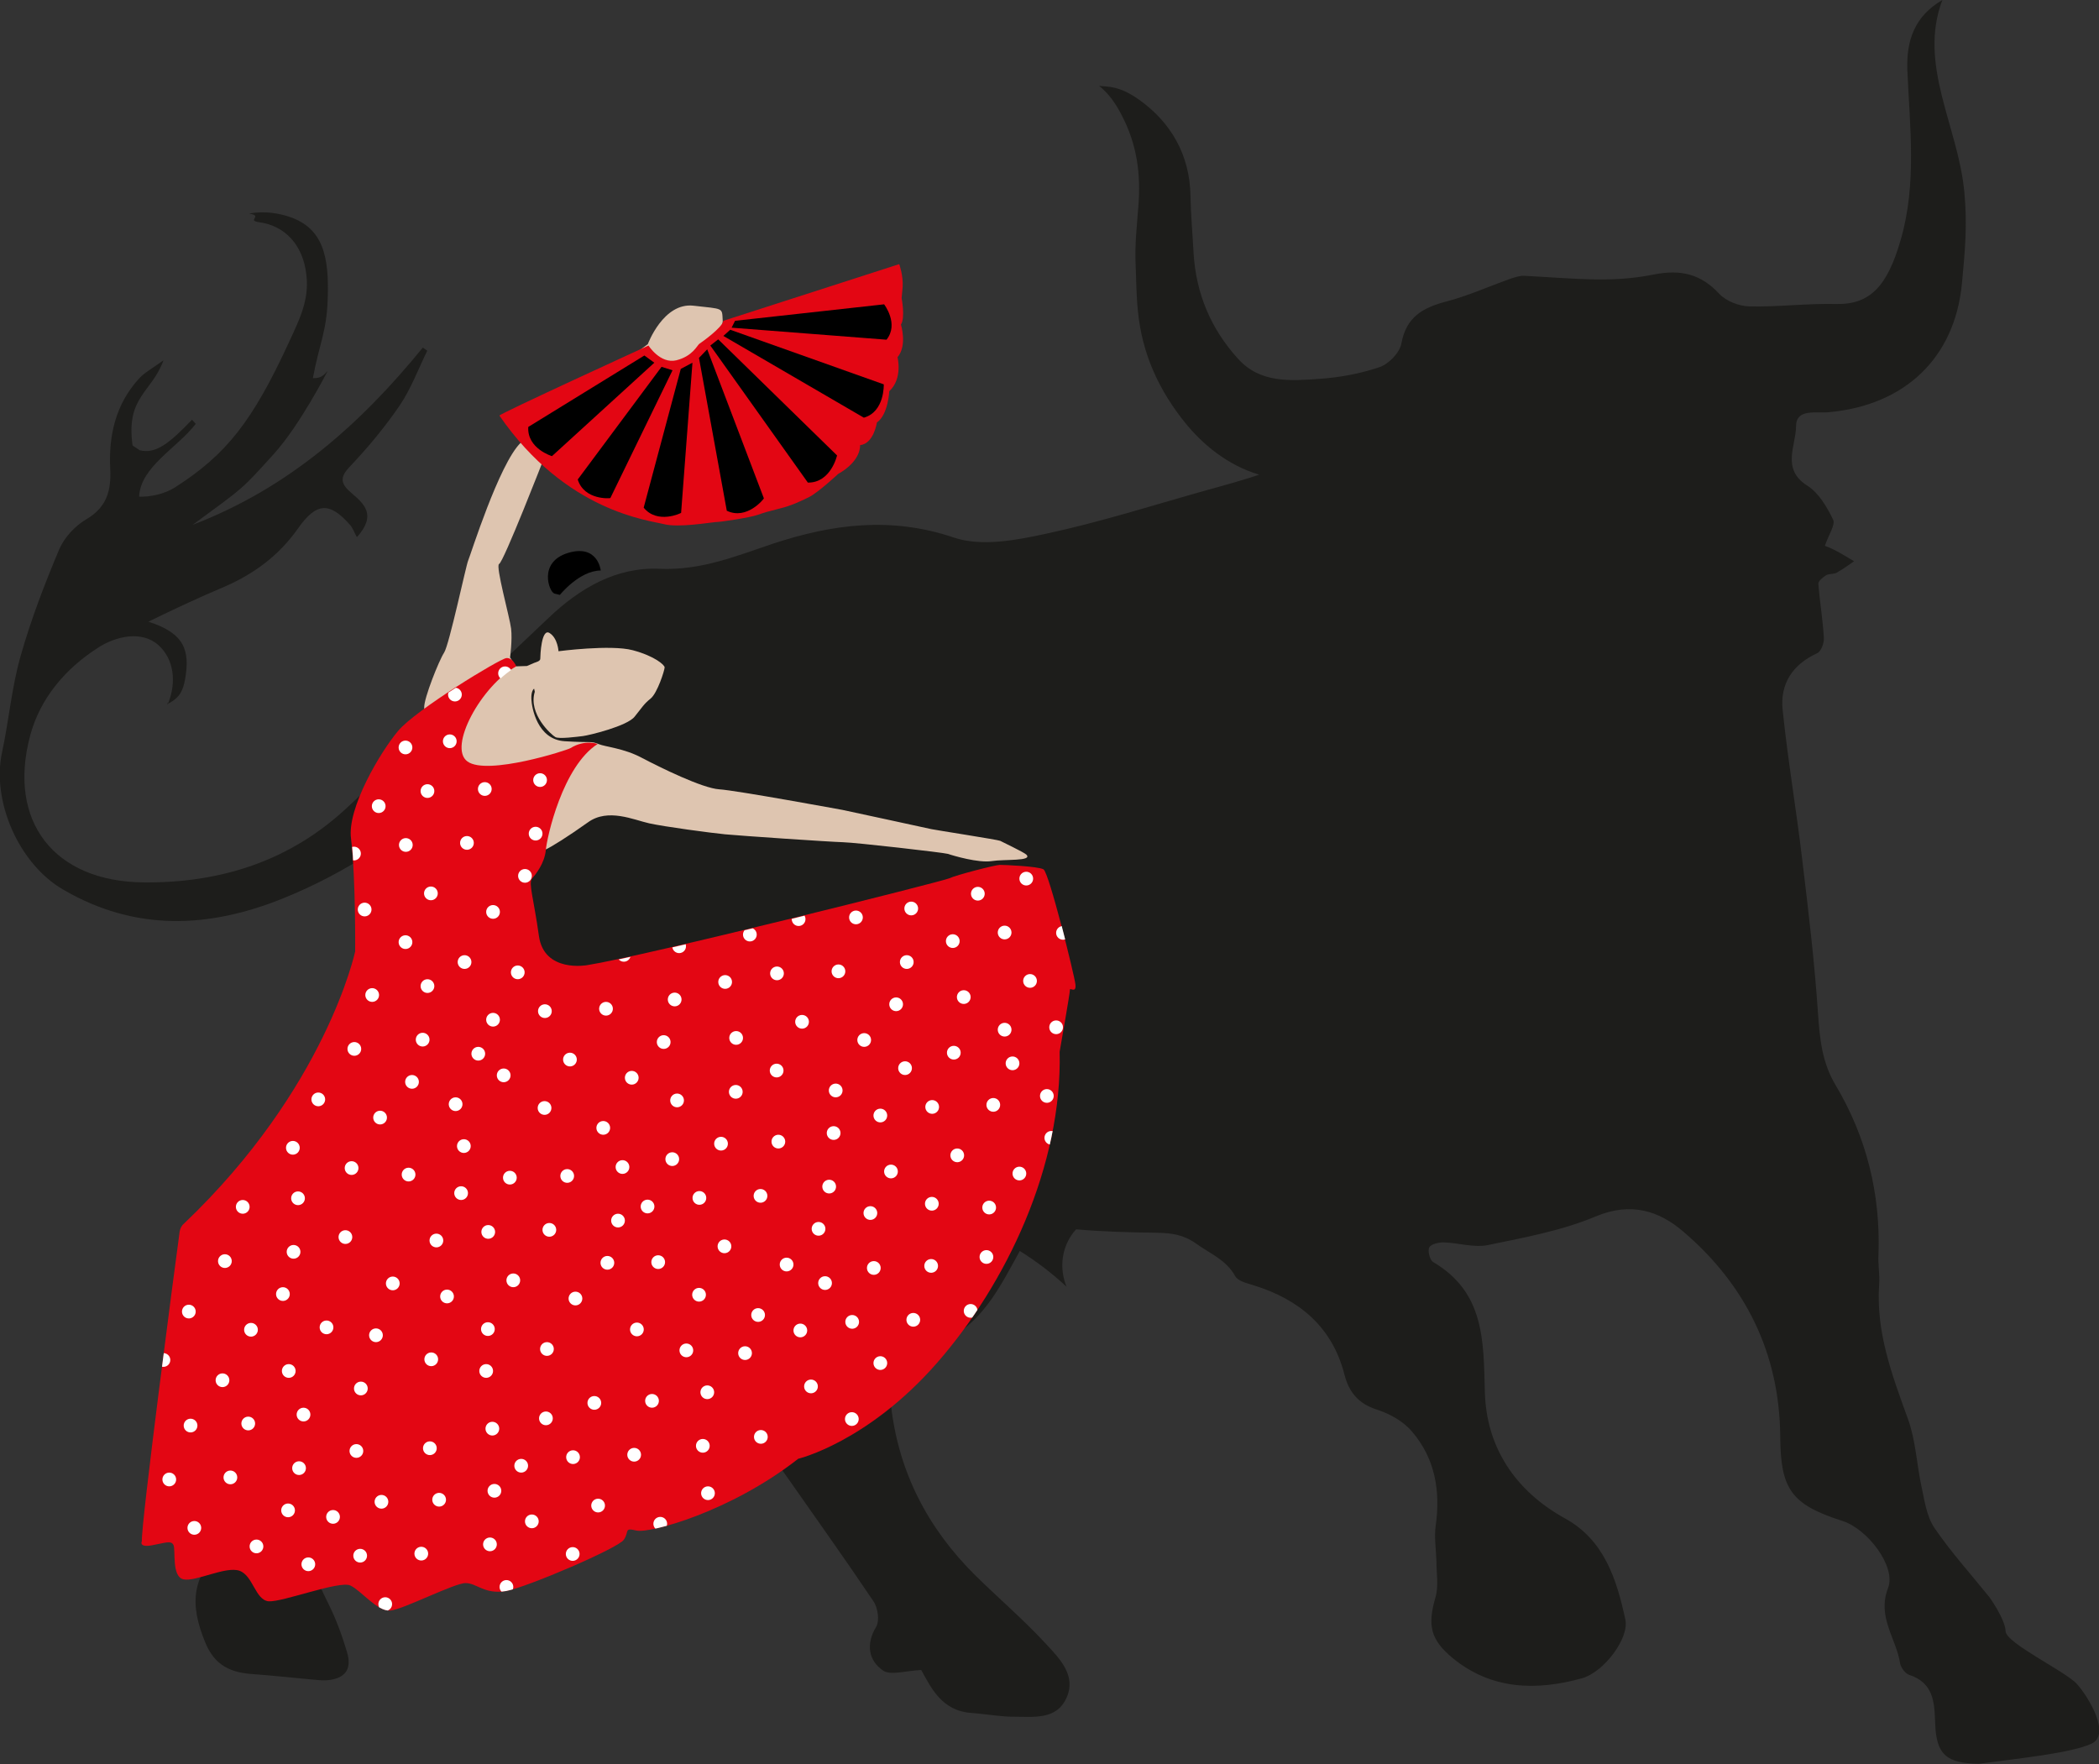 <?xml version="1.0" encoding="utf-8"?>
<!-- Generator: Adobe Illustrator 21.1.0, SVG Export Plug-In . SVG Version: 6.00 Build 0)  -->
<svg version="1.1" id="Layer_1" xmlns="http://www.w3.org/2000/svg" xmlns:xlink="http://www.w3.org/1999/xlink" x="0px" y="0px"
	 viewBox="0 0 611.1 513.6" style="enable-background:new 0 0 611.1 513.6;" xml:space="preserve">
<rect x="0" y="0" width="611.1" height="513.6" fill="#333333" stroke="none"/>
<style type="text/css">
	.st0{fill:#1D1D1B;}
	.st1{fill:#DEC5B0;}
	.st2{fill:#E30613;}
	.st3{clip-path:url(#SVGID_2_);}
	.st4{fill:#FFFFFF;}
</style>
<g>
	<path class="st0" d="M95.5,108.5C95.6,108.6,95.6,108.6,95.5,108.5L95.5,108.5z"/>
	<path class="st0" d="M95.5,108.5L95.5,108.5L95.5,108.5z"/>
	<path class="st0" d="M95.3,108c0,0,0.1,0.3,0.2,0.4C95.5,108.4,95.4,108.3,95.3,108z"/>
	<path class="st0" d="M48.9,204.9C49,205,49.2,205.1,48.9,204.9L48.9,204.9z"/>
	<path class="st0" d="M48.7,204.8l0.1,0.1C48.9,204.3,48.8,204.5,48.7,204.8z"/>
	<path class="st0" d="M604.7,490.3c-3.3-3.7-20.7-11.9-20.8-15.4s-4.7-9.9-4.7-9.9c-5.4-6.7-11.2-13.1-16.1-20.3
		c-2.2-3.3-2.8-7.9-3.7-12c-1.4-6.6-1.7-13.6-4-19.8c-4.6-12.7-9.3-25.2-8.3-39.1c0.2-2.9-0.4-5.8-0.2-8.7
		c0.6-17.6-3.5-34.1-12.5-49.2c-3.9-6.5-4.6-13.4-5.1-20.7c-1-15-2.8-30-4.6-44.9c-1.7-14.5-4.2-29-5.7-43.6
		c-0.8-7.5,2.8-13.2,10-16.5c1.2-0.5,2.1-3,2-4.5c-0.3-5.2-1.2-10.5-1.6-15.7c-0.1-0.8,1.3-1.9,2.2-2.5c0.8-0.5,2.1-0.3,3-0.7
		c1.8-1,3.5-2.2,5.2-3.4c-1.7-1-3.3-2-5-2.9c-1.4-0.8-3-1.4-3.5-1.6c1.1-3.3,3.1-6.1,2.4-7.6c-1.8-3.7-4.2-7.8-7.5-9.9
		c-7.7-4.8-3.3-11.7-3.3-17.3c0-5.3,6-3.7,9.6-4.1c21.9-2,36.6-15.6,38.7-37.5c0.9-9.6,1.6-16.9,0.7-26.5c-1.7-19-13.6-37.1-6.4-56
		c-8.1,4.7-10.5,11.8-10.2,20.3c0.7,16.5,2.8,33.2-1.9,49.4c-3.9,13.7-9,19-18.8,18.8c-8.5-0.2-17,0.9-25.4,0.7
		c-2.9-0.1-6.6-1.5-8.6-3.6c-5.4-5.9-11.4-7.2-19-5.7c-12.5,2.5-22.4,1.2-37.8,0.4c-1.3-0.1-3,0.5-4.5,1c-6.1,2.2-12.1,4.9-18.3,6.5
		c-6.8,1.8-11.6,4.5-13,12.2c-0.5,2.7-3.7,6-6.4,6.9c-5.6,1.9-11.6,3-17.5,3.4c-8.4,0.6-17.3,1.3-23.7-5.9
		c-7.9-8.7-12.2-19-12.9-30.7c-0.3-5.6-0.8-11.2-0.9-16.7c-0.2-11.9-5.7-21.4-15-28c-5.8-4.1-9-3.7-11.6-4c2.6,2.1,4.6,4.7,6.5,8.4
		c4.6,8.7,5.7,17.5,4.9,26.9c-0.4,5.3-1,10.7-0.8,16c0.2,4.4,0.2,9.8,0.7,14.3c1.2,12.4,6.1,23.1,14,32.8
		c4.7,5.7,11.7,11.9,21.3,14.8c-3.4,1.2-11.2,3.4-14.9,4.4c-15.7,4.4-31.3,9.4-47.2,12.8c-8.7,1.9-18.8,3.8-26.8,1.1
		c-18.3-6.2-35.4-3.9-52.7,1.8c-10.7,3.6-20.9,7.8-32.9,7.3c-12.6-0.6-23.3,5.6-32.5,14.4c-19.3,18.4-38.8,36.6-58.2,54.8
		c-16.7,15.8-37,22.3-59.5,22.1c-26.2-0.2-39.8-17.8-33.1-42.8c2.9-10.8,10.2-19.4,19.7-25.5c5.2-3.4,12.8-5.1,17.6-0.8
		c4.5,4,5.4,10.8,2.8,17.1c3.7-1.9,4.4-4.1,5-7.2c1.4-8.2,0-13.3-10.7-16.7c6.7-3.3,15.5-7.4,21.5-9.9c9-3.8,16.5-9.3,22.1-17.3
		c5.3-7.5,9.1-7.8,15.1-1c0.8,0.9,1.2,2.1,2,3.6c5.9-6.5,2-9.8-1.5-12.8c-3.3-2.8-3.6-4.6-0.4-7.9c5.2-5.5,10.1-11.4,14.4-17.7
		c3.3-4.9,5.4-10.6,8-15.9c-0.4-0.3-0.9-0.6-1.3-0.9c-18.1,22.2-38.9,40.8-67,51.6c15.2-11.2,13.8-9.8,23.6-20.6
		c7.7-8.5,15.7-24.2,15.7-24.2c-1.2,1.2-1.7,2.1-4.3,2.1c1.7-9.4,4-13.5,4.3-22.8c0.5-12.6-1.3-20.9-11.2-24.2
		c-6.6-2.2-11.7-0.9-11.7-0.9c4.3,0.6-0.9,2,3,2.5c7.3,1,12.7,6.4,13.7,15.3c0.9,7.4-2.1,13.2-5.1,19.7c-10.6,23-18.2,32.6-33,42.1
		c-3.4,2.2-7.7,2.9-10.6,2.8c0.1,0.1,0.1,0.1,0.2,0.2c0,0-0.1-0.1-0.2-0.2c0.4-8.7,11-14.1,16.5-21.2c-0.4-0.4-0.7-0.8-1.1-1.2
		c-6.6,6.9-10.5,10-15.2,8.9c-0.7-0.5-1.4-0.9-2.1-1.4c-2-14.2,5.6-15.4,9-24.8c-3.3,2.4-5.6,3.6-7.2,5.4
		c-6.8,7.5-8.8,16.6-8.3,26.3c0.3,6.2-1,11.1-7,14.6c-3.2,1.9-6.3,5.2-7.8,8.6C13,170,9,180.4,6,191c-2.6,9.1-3.4,18.7-5.4,28
		c-3.1,14.4,5,32.6,17.8,40c20.9,12.2,42.3,11.3,63.9,2.6c18.6-7.5,35-18.5,49.8-32.1c1.3-1.2,3.2-1.8,6.4-3.5
		c-3.9,11-7.3,20.1-10.2,29.2c-7.5,23-12.7,46.2-8.5,70.7c0.5,3.2-0.4,7-1.5,10.1c-3.5,9.5-10.8,16.1-18.6,21.9
		c-4.1,3-6.1,6.3-6,11.4c0.1,3.3,0.5,7.2-1,9.7c-6.9,11.4-6.2,24.8-10.1,36.9c-4,12.4-7.8,24.9-17.6,34.3c-9.1,8.7-10,16.5-5.2,28.1
		c2.8,6.7,7.5,8.7,13.9,9.1c5.5,0.4,10.9,1,16.4,1.5c1.6,0.1,3.3,0.4,4.9,0.3c5.4-0.4,7.6-3.1,6-8.3c-1.4-4.7-3.1-9.4-5.3-13.8
		c-4-8.1-7.7-16.1-4.9-25.5c8.8-29.6,27.9-51,52.7-68.2c6-4.2,12.8-7.7,15.7-15.3c2.3-5.9,4.7-11.9,7.9-17.3c2.6-4.4,7-8.4,12-11.6
		c-0.8,2.3-1.2,4.8-1.1,7.3c0.4,11,9.6,19.7,20.7,19.3c11-0.4,19.7-9.6,19.3-20.7c-0.1-1.5-0.3-3-0.7-4.4c6.8,4.7,12.4,11,16.3,19
		c3.4,7,0.9,12.4-5.9,16.7c-5.8,3.6-11.4,7.5-16.9,11.5c-4.4,3.2-4.5,7.5-2.2,12.2c5.3,10.7,10.3,21.5,15.6,32.2
		c1.2,2.4,2.7,4.6,4.3,6.8c8.6,12.3,17.4,24.6,25.8,37.1c1.3,1.9,1.8,5.6,0.8,7.4c-3.1,5.1-2.2,9.8,1.9,12.7
		c2.2,1.6,6.6,0.1,11.2-0.1c2.8,5,5.9,11.9,14.6,12.5c4.1,0.3,8.2,1.1,12.4,1.1c5.7,0,12.4,1,15.3-5.5c2.9-6.4-1.9-11.3-5.7-15.4
		c-6.6-7.2-14-13.5-20.9-20.3c-13.8-13.7-22.3-30-24.5-49.5c-0.8-6.7,1.9-11.2,7.5-14.3c3.2-1.8,6.6-3.5,9.8-5.3
		c10.1-5.7,14.9-15.7,20.2-25.3c4.8,3,9.3,6.4,13.6,10.4c-2.2-5.5-1.4-11.4,2.1-15.9c0.2-0.3,0.5-0.5,0.7-0.8
		c7.9,0.7,15.8,0.9,23.6,1c4.2,0.1,7.6,0.5,11.4,3.2c4,2.9,8.6,4.6,11.3,9.4c0.8,1.5,3.5,2.1,5.4,2.7c13.2,4.1,22.8,12,26.4,25.9
		c1.3,5.2,4.1,8.6,9.5,10.3c3.7,1.2,7.7,3.4,10.2,6.4c6.7,7.8,8.3,17.2,6.9,27.3c-0.5,3.4,0.1,6.9,0.2,10.4c0,3.5,0.7,7.3-0.3,10.6
		c-2.3,8.1-1.5,12.2,5,17.6c11.3,9.3,24.4,9.6,37.7,5.9c6.4-1.8,13.8-11.7,12.6-17.1c-2.5-11.6-6.1-23.1-17.5-29.4
		c-14.7-8.1-23-20.9-23.4-36.9c-0.4-15-0.1-29-15.1-37.8c-0.9-0.6-1.6-3.2-1.1-4.2s2.7-1.5,4.1-1.5c4.3,0.1,8.8,1.6,12.9,0.8
		c10.7-2.2,21.6-4.2,31.6-8.4c10.1-4.2,18.3-1.6,25.3,4.4c18.2,15.5,28.1,35.5,28.3,59.7c0.1,15.3,3.1,19.8,18.1,24.6
		c7.3,2.3,15.7,13.3,13.3,19.5c-3.3,8.5,2.4,14.7,3.5,22c0.2,1.2,1.5,2.9,2.6,3.3c7.1,2.3,7.4,7.9,7.6,14
		c0.3,9.2,3.2,11.8,12.8,11.9c10.8-1.5,26.4-3,32.6-5.8C614.8,505.1,608,494,604.7,490.3z"/>
	<path class="st0" d="M48.9,204.9c-0.1-0.1-0.1-0.1-0.1-0.1C48.7,205.1,48.6,205.5,48.9,204.9z"/>
	<path class="st0" d="M48.7,204.8L48.7,204.8L48.7,204.8z"/>
</g>
<g>
	<path class="st0" d="M62.7,459.5c0,0-0.4,11.2,1.3,11.2c1.7,0,11.1-0.2,15.2-6.1s-8.9-10.9-9.6-10.7c-0.6,0.2-6.1,3.5-6.1,3.5
		L62.7,459.5z"/>
	<path class="st1" d="M158.3,133.6c0,0-11.7,30.1-13,30.6c-1.1,0.5,3.1,15.5,3.5,18.8s-0.3,8.4-0.3,8.4l1.7,2.6l3.2-0.1
		c0,0,1.7-0.7,2.1-0.9c0.5-0.2,1.9-0.5,1.8-1.3c0-0.8,0.3-8.9,2.7-7.4s2.6,5.3,2.6,5.3s15.2-2,21.6-0.3c6.4,1.7,9.3,4.3,9.3,5
		c0,0.8-2.1,7.5-4.1,9.1s-2.4,2.5-4.6,5.2c-2.1,2.8-13.4,5.5-15.1,5.7c-1.7,0.2-6.9,0.9-8,0.3c-1.1-0.6-8-6.7-6-13.2l-0.2-0.9
		c0,0-0.9,0.5-0.8,3c0.1,2.5,1.7,11.8,9.7,12.3s7.6-0.1,9.8,0.8c2.2,0.9,7.3,1.2,12.6,4s17.7,8.9,22.6,9.2c4.9,0.3,35.9,6,35.9,6
		s25.1,5.4,25.9,5.6s19.5,3.1,20,3.4s6.7,3.2,7.6,4c2,2-6.3,1.3-10.1,1.9s-11.3-1.6-12.7-2.1c-1.4-0.4-26.8-3.3-30.6-3.4
		s-30.2-1.9-34.3-2.3s-17.6-2.2-22.1-3.2s-12-4.5-17.8-0.3c-5.9,4.2-10.7,7.2-12.5,8c-1.9,0.9-33.8-27.2-33.8-27.2
		s-1.3-11.5-1.4-14.2s4.3-13.7,5.8-16c1.5-2.3,6.4-25.5,7-26.8s9-28.2,15.3-34.3s37-28.7,37-28.7S193.1,88,201.9,89s8.3,0.5,8.5,4.2
		c0.3,3.7-6.9,14.4-7.6,14.6s-20.7,4.8-21.3,5.3S158.3,133.6,158.3,133.6z"/>
	<path class="st2" d="M103.4,277c0,0-8.4,39.8-49.9,79.3c-0.7,0.6-1.1,1.5-1.2,2.3c-1.5,11-11.2,84.6-11,90.1c0,0-1,1.9,2.9,1.2
		s5.6-1.5,6.3-0.1s-0.6,9.2,2.9,10s12.3-3.9,16.3-2.5s4.6,8.5,8.5,8.9c4,0.3,20.6-6.1,23.8-4.6c3.2,1.5,7.8,7.6,11.6,7.3
		s18.8-8.1,22-8c3.2,0,5.5,3.4,11.8,2.3c6.3-1.2,32.6-12.5,34.2-14.9c1.7-2.4-0.1-3.6,3.7-2.7s27.3-5.4,47.1-20.9
		c0,0,20.2-4.8,40.4-27.9s36.5-57.3,35.7-90.6c0,0,3.1-17.5,3-18.1c0-0.6,1.9,1.2,1.6-1.5s-7.7-32.6-9.3-33.5
		c-1.6-0.9-11.4-1.3-12.7-1.3s-12.9,3-14.7,3.9c-1.9,0.9-88.9,22.7-105.5,25.3c0,0-12.5,2.3-14-8.5s-3.1-15.4-2-16.7
		c1.1-1.3,3.6-4.4,4-8.2c0.3-3.8,4.9-24.5,15.1-31c0,0-3.7-1.4-7.9,1.2c-0.9,0.6-24.2,8.1-30,3.9c-5.8-4.2,4.1-22.1,14.2-27.7
		c0,0-1-2.6-2.9-2.4c-1.9,0.2-26.3,15-31.5,21.2s-14.9,22.5-13.7,31.4C103.6,256,103.4,277,103.4,277z"/>
	<path d="M174.9,166.1c0,0-0.8-7.8-9.6-5.1c-8.7,2.7-5.4,11.4-3.9,11.8c1.6,0.4,1.6,0.4,1.6,0.4S168.7,166.1,174.9,166.1z"/>
	<g>
		<g>
			<defs>
				<path id="SVGID_1_" d="M103.4,277c0,0-8.4,39.8-49.9,79.3c-0.7,0.6-1.1,1.5-1.2,2.3c-1.5,11-11.2,84.6-11,90.1
					c0,0-1,1.9,2.9,1.2s5.6-1.5,6.3-0.1s-0.6,9.2,2.9,10s12.3-3.9,16.3-2.5s4.6,8.5,8.5,8.9c4,0.3,20.6-6.1,23.8-4.6
					c3.2,1.5,7.8,7.6,11.6,7.3s18.8-8.1,22-8c3.2,0,5.5,3.4,11.8,2.3c6.3-1.2,32.6-12.5,34.2-14.9c1.7-2.4-0.1-3.6,3.7-2.7
					s27.3-5.4,47.1-20.9c0,0,20.2-4.8,40.4-27.9s36.5-57.3,35.7-90.6c0,0,4.9-16.9-0.6-18.1c-0.6-0.1,5.6,1.2,5.3-1.4
					s-7.7-32.6-9.3-33.5c-1.6-0.9-11.4-1.3-12.7-1.3s-12.9,3-14.7,3.9c-1.9,0.9-88.9,22.7-105.5,25.3c0,0-12.5,2.3-14-8.5
					s-3.1-15.4-2-16.7c1.1-1.3,3.6-4.4,4-8.2c0.3-3.8,10.4-28,14.1-31.3c0,0-5.8,1.3-6.9,1.5c-1.1,0.2-24.2,8.1-30,3.9
					c-5.8-4.2,4.1-22.1,14.2-27.7c0,0-1-2.6-2.9-2.4c-1.9,0.2-26.3,15-31.5,21.2s-14.9,22.5-13.7,31.4
					C103.6,256,103.4,277,103.4,277z"/>
			</defs>
			<clipPath id="SVGID_2_">
				<use xlink:href="#SVGID_1_"  style="overflow:visible;"/>
			</clipPath>
			<g class="st3">
				
					<ellipse transform="matrix(0.999 -3.489918e-02 3.489918e-02 0.999 -7.526 4.254)" class="st4" cx="118.1" cy="217.7" rx="2" ry="2"/>
				
					<ellipse transform="matrix(0.999 -3.489918e-02 3.489918e-02 0.999 -8.127 3.992)" class="st4" cx="110.3" cy="234.8" rx="2" ry="2"/>
				
					<ellipse transform="matrix(0.999 -3.489918e-02 3.489918e-02 0.999 -7.965 4.485)" class="st4" cx="124.5" cy="230.4" rx="2" ry="2"/>
				
					<ellipse transform="matrix(0.999 -3.489918e-02 3.489918e-02 0.999 -7.934 5.068)" class="st4" cx="141.2" cy="229.8" rx="2" ry="2"/>
				
					<ellipse transform="matrix(0.999 -3.489918e-02 3.489918e-02 0.999 -7.833 5.628)" class="st4" cx="157.3" cy="227.2" rx="2" ry="2"/>
				
					<ellipse transform="matrix(0.999 -3.489918e-02 3.489918e-02 0.999 -8.379 5.592)" class="st4" cx="156" cy="242.8" rx="2" ry="2"/>
				
					<ellipse transform="matrix(0.999 -3.489918e-02 3.489918e-02 0.999 -8.485 4.896)" class="st4" cx="136" cy="245.5" rx="2" ry="2"/>
				
					<ellipse transform="matrix(0.999 -3.489918e-02 3.489918e-02 0.999 -8.517 4.275)" class="st4" cx="118.2" cy="246.1" rx="2" ry="2"/>
				
					<ellipse transform="matrix(0.999 -3.489918e-02 3.489918e-02 0.999 -9.18 3.868)" class="st4" cx="106.2" cy="264.9" rx="2" ry="2"/>
				
					<ellipse transform="matrix(0.999 -3.489918e-02 3.489918e-02 0.999 -9.004 4.538)" class="st4" cx="125.5" cy="260.2" rx="2" ry="2"/>
				
					<ellipse transform="matrix(0.999 -3.489918e-02 3.489918e-02 0.999 -13.884 3.178)" class="st4" cx="84.1" cy="399.3" rx="2" ry="2"/>
				
					<ellipse transform="matrix(0.999 -3.489918e-02 3.489918e-02 0.999 -12.513 3.73)" class="st4" cx="100.6" cy="360.3" rx="2" ry="2"/>
				
					<ellipse transform="matrix(0.999 -3.489918e-02 3.489918e-02 0.999 -14.685 3.88)" class="st4" cx="103.8" cy="422.6" rx="2" ry="2"/>
				
					<ellipse transform="matrix(0.999 -3.489918e-02 3.489918e-02 0.999 -14.644 4.626)" class="st4" cx="125.2" cy="421.8" rx="2" ry="2"/>
				
					<ellipse transform="matrix(0.999 -3.489918e-02 3.489918e-02 0.999 -14.434 5.258)" class="st4" cx="143.4" cy="416.1" rx="2" ry="2"/>
				
					<ellipse transform="matrix(0.999 -3.489918e-02 3.489918e-02 0.999 -13.74 4.625)" class="st4" cx="125.6" cy="395.9" rx="2" ry="2"/>
				
					<ellipse transform="matrix(0.999 -3.489918e-02 3.489918e-02 0.999 -13.506 4.058)" class="st4" cx="109.5" cy="388.9" rx="2" ry="2"/>
				
					<ellipse transform="matrix(0.999 -3.489918e-02 3.489918e-02 0.999 -11.143 4.827)" class="st4" cx="132.7" cy="321.6" rx="2" ry="2"/>
				
					<ellipse transform="matrix(0.999 -3.489918e-02 3.489918e-02 0.999 -11.065 7.077)" class="st4" cx="197.2" cy="320.5" rx="2" ry="2"/>
				
					<ellipse transform="matrix(0.999 -3.489918e-02 3.489918e-02 0.999 -10.967 7.673)" class="st4" cx="214.3" cy="318" rx="2" ry="2"/>
				
					<ellipse transform="matrix(0.999 -3.489918e-02 3.489918e-02 0.999 -10.626 5.048)" class="st4" cx="139.3" cy="306.9" rx="2" ry="2"/>
				
					<ellipse transform="matrix(0.999 -3.489918e-02 3.489918e-02 0.999 -12.976 4.22)" class="st4" cx="114.4" cy="373.8" rx="2" ry="2"/>
				
					<ellipse transform="matrix(0.999 -3.489918e-02 3.489918e-02 0.999 -13.434 3.554)" class="st4" cx="95.1" cy="386.6" rx="2" ry="2"/>
				
					<ellipse transform="matrix(0.999 -3.489918e-02 3.489918e-02 0.999 -8.613 3.749)" class="st4" cx="103.1" cy="248.6" rx="2" ry="2"/>
				
					<ellipse transform="matrix(0.999 -3.489918e-02 3.489918e-02 0.999 -9.182 5.173)" class="st4" cx="143.6" cy="265.6" rx="2" ry="2"/>
				
					<ellipse transform="matrix(0.999 -3.489918e-02 3.489918e-02 0.999 -8.81 5.492)" class="st4" cx="152.9" cy="255.1" rx="2" ry="2"/>
				
					<ellipse transform="matrix(0.999 -3.489918e-02 3.489918e-02 0.999 -9.505 4.289)" class="st4" cx="118.1" cy="274.4" rx="2" ry="2"/>
				
					<ellipse transform="matrix(0.999 -3.489918e-02 3.489918e-02 0.999 -9.696 4.893)" class="st4" cx="135.3" cy="280.2" rx="2" ry="2"/>
				<g>
					
						<ellipse transform="matrix(0.999 -3.489918e-02 3.489918e-02 0.999 -9.792 5.435)" class="st4" cx="150.8" cy="283.2" rx="2" ry="2"/>
					
						<ellipse transform="matrix(0.999 -3.489918e-02 3.489918e-02 0.999 -9.626 5.925)" class="st4" cx="164.9" cy="278.7" rx="2" ry="2"/>
					
						<ellipse transform="matrix(0.999 -3.489918e-02 3.489918e-02 0.999 -9.595 6.511)" class="st4" cx="181.7" cy="278.1" rx="2" ry="2"/>
					
						<ellipse transform="matrix(0.999 -3.489918e-02 3.489918e-02 0.999 -9.498 7.071)" class="st4" cx="197.8" cy="275.6" rx="2" ry="2"/>
					
						<ellipse transform="matrix(0.999 -3.489918e-02 3.489918e-02 0.999 -10.04 7.035)" class="st4" cx="196.5" cy="291.1" rx="2" ry="2"/>
					
						<ellipse transform="matrix(0.999 -3.489918e-02 3.489918e-02 0.999 -10.146 6.339)" class="st4" cx="176.5" cy="293.8" rx="2" ry="2"/>
					
						<ellipse transform="matrix(0.999 -3.489918e-02 3.489918e-02 0.999 -10.181 5.718)" class="st4" cx="158.7" cy="294.5" rx="2" ry="2"/>
					
						<ellipse transform="matrix(0.999 -3.489918e-02 3.489918e-02 0.999 -10.841 5.311)" class="st4" cx="146.7" cy="313.2" rx="2" ry="2"/>
					
						<ellipse transform="matrix(0.999 -3.489918e-02 3.489918e-02 0.999 -10.669 5.981)" class="st4" cx="166" cy="308.6" rx="2" ry="2"/>
					
						<ellipse transform="matrix(0.999 -3.489918e-02 3.489918e-02 0.999 -10.278 5.192)" class="st4" cx="143.6" cy="297" rx="2" ry="2"/>
					
						<ellipse transform="matrix(0.999 -3.489918e-02 3.489918e-02 0.999 -10.843 6.613)" class="st4" cx="184" cy="313.9" rx="2" ry="2"/>
					
						<ellipse transform="matrix(0.999 -3.489918e-02 3.489918e-02 0.999 -10.474 6.931)" class="st4" cx="193.3" cy="303.5" rx="2" ry="2"/>
					
						<ellipse transform="matrix(0.999 -3.489918e-02 3.489918e-02 0.999 -11.165 5.732)" class="st4" cx="158.6" cy="322.7" rx="2" ry="2"/>
					
						<ellipse transform="matrix(0.999 -3.489918e-02 3.489918e-02 0.999 -11.357 6.332)" class="st4" cx="175.7" cy="328.5" rx="2" ry="2"/>
				</g>
				<g>
					
						<ellipse transform="matrix(0.999 -3.489918e-02 3.489918e-02 0.999 -9.367 7.788)" class="st4" cx="218.4" cy="272.2" rx="2" ry="2"/>
					
						<ellipse transform="matrix(0.999 -3.489918e-02 3.489918e-02 0.999 -9.201 8.281)" class="st4" cx="232.6" cy="267.7" rx="2" ry="2"/>
					
						<ellipse transform="matrix(0.999 -3.489918e-02 3.489918e-02 0.999 -9.173 8.863)" class="st4" cx="249.3" cy="267.2" rx="2" ry="2"/>
					
						<ellipse transform="matrix(0.999 -3.489918e-02 3.489918e-02 0.999 -9.073 9.424)" class="st4" cx="265.4" cy="264.6" rx="2" ry="2"/>
					
						<ellipse transform="matrix(0.999 -3.489918e-02 3.489918e-02 0.999 -9.618 9.388)" class="st4" cx="264.1" cy="280.2" rx="2" ry="2"/>
					
						<ellipse transform="matrix(0.999 -3.489918e-02 3.489918e-02 0.999 -9.724 8.695)" class="st4" cx="244.2" cy="282.9" rx="2" ry="2"/>
					
						<ellipse transform="matrix(0.999 -3.489918e-02 3.489918e-02 0.999 -9.756 8.07)" class="st4" cx="226.3" cy="283.5" rx="2" ry="2"/>
					
						<ellipse transform="matrix(0.999 -3.489918e-02 3.489918e-02 0.999 -10.419 7.667)" class="st4" cx="214.4" cy="302.3" rx="2" ry="2"/>
					
						<ellipse transform="matrix(0.999 -3.489918e-02 3.489918e-02 0.999 -10.244 8.334)" class="st4" cx="233.6" cy="297.6" rx="2" ry="2"/>
					
						<ellipse transform="matrix(0.999 -3.489918e-02 3.489918e-02 0.999 -9.853 7.545)" class="st4" cx="211.2" cy="286" rx="2" ry="2"/>
					
						<ellipse transform="matrix(0.999 -3.489918e-02 3.489918e-02 0.999 -10.418 8.969)" class="st4" cx="251.7" cy="302.9" rx="2" ry="2"/>
					
						<ellipse transform="matrix(0.999 -3.489918e-02 3.489918e-02 0.999 -10.049 9.287)" class="st4" cx="261" cy="292.5" rx="2" ry="2"/>
					
						<ellipse transform="matrix(0.999 -3.489918e-02 3.489918e-02 0.999 -10.744 8.084)" class="st4" cx="226.2" cy="311.8" rx="2" ry="2"/>
					
						<ellipse transform="matrix(0.999 -3.489918e-02 3.489918e-02 0.999 -10.936 8.688)" class="st4" cx="243.4" cy="317.6" rx="2" ry="2"/>
				</g>
				<g>
					
						<ellipse transform="matrix(0.999 -3.489918e-02 3.489918e-02 0.999 -8.911 10.098)" class="st4" cx="284.8" cy="260.3" rx="2" ry="2"/>
					
						<ellipse transform="matrix(0.999 -3.489918e-02 3.489918e-02 0.999 -8.749 10.587)" class="st4" cx="298.9" cy="255.9" rx="2" ry="2"/>
					
						<ellipse transform="matrix(0.999 -3.489918e-02 3.489918e-02 0.999 -8.717 11.173)" class="st4" cx="315.7" cy="255.3" rx="2" ry="2"/>
					
						<ellipse transform="matrix(0.999 -3.489918e-02 3.489918e-02 0.999 -8.617 11.734)" class="st4" cx="331.8" cy="252.7" rx="2" ry="2"/>
					
						<ellipse transform="matrix(0.999 -3.489918e-02 3.489918e-02 0.999 -9.162 11.698)" class="st4" cx="330.5" cy="268.3" rx="2" ry="2"/>
					
						<ellipse transform="matrix(0.999 -3.489918e-02 3.489918e-02 0.999 -9.294 10.97)" class="st4" cx="309.6" cy="271.7" rx="2" ry="2"/>
					
						<ellipse transform="matrix(0.999 -3.489918e-02 3.489918e-02 0.999 -9.3 10.377)" class="st4" cx="292.6" cy="271.6" rx="2" ry="2"/>
					
						<ellipse transform="matrix(0.999 -3.489918e-02 3.489918e-02 0.999 -9.964 9.973)" class="st4" cx="280.7" cy="290.4" rx="2" ry="2"/>
					
						<ellipse transform="matrix(0.999 -3.489918e-02 3.489918e-02 0.999 -9.788 10.644)" class="st4" cx="300" cy="285.7" rx="2" ry="2"/>
					
						<ellipse transform="matrix(0.999 -3.489918e-02 3.489918e-02 0.999 -9.397 9.852)" class="st4" cx="277.5" cy="274.1" rx="2" ry="2"/>
					
						<ellipse transform="matrix(0.999 -3.489918e-02 3.489918e-02 0.999 -9.962 11.275)" class="st4" cx="318" cy="291" rx="2" ry="2"/>
					
						<ellipse transform="matrix(0.999 -3.489918e-02 3.489918e-02 0.999 -9.594 11.594)" class="st4" cx="327.3" cy="280.6" rx="2" ry="2"/>
					
						<ellipse transform="matrix(0.999 -3.489918e-02 3.489918e-02 0.999 -10.288 10.394)" class="st4" cx="292.6" cy="299.9" rx="2" ry="2"/>
					
						<ellipse transform="matrix(0.999 -3.489918e-02 3.489918e-02 0.999 -10.255 10.917)" class="st4" cx="307.6" cy="299.2" rx="2" ry="2"/>
				</g>
				<g>
					
						<ellipse transform="matrix(0.999 -3.489918e-02 3.489918e-02 0.999 -10.697 9.389)" class="st4" cx="263.6" cy="311.1" rx="2" ry="2"/>
					
						<ellipse transform="matrix(0.999 -3.489918e-02 3.489918e-02 0.999 -10.531 9.882)" class="st4" cx="277.8" cy="306.6" rx="2" ry="2"/>
					
						<ellipse transform="matrix(0.999 -3.489918e-02 3.489918e-02 0.999 -10.629 10.481)" class="st4" cx="294.9" cy="309.7" rx="2" ry="2"/>
					
						<ellipse transform="matrix(0.999 -3.489918e-02 3.489918e-02 0.999 -10.954 10.835)" class="st4" cx="304.9" cy="319.2" rx="2" ry="2"/>
					
						<ellipse transform="matrix(0.999 -3.489918e-02 3.489918e-02 0.999 -11.055 10.293)" class="st4" cx="289.3" cy="321.8" rx="2" ry="2"/>
					
						<ellipse transform="matrix(0.999 -3.489918e-02 3.489918e-02 0.999 -11.086 9.672)" class="st4" cx="271.5" cy="322.4" rx="2" ry="2"/>
					
						<ellipse transform="matrix(0.999 -3.489918e-02 3.489918e-02 0.999 -11.75 9.264)" class="st4" cx="259.5" cy="341.2" rx="2" ry="2"/>
					
						<ellipse transform="matrix(0.999 -3.489918e-02 3.489918e-02 0.999 -11.574 9.935)" class="st4" cx="278.8" cy="336.5" rx="2" ry="2"/>
					
						<ellipse transform="matrix(0.999 -3.489918e-02 3.489918e-02 0.999 -11.183 9.146)" class="st4" cx="256.4" cy="324.9" rx="2" ry="2"/>
					
						<ellipse transform="matrix(0.999 -3.489918e-02 3.489918e-02 0.999 -11.748 10.57)" class="st4" cx="296.9" cy="341.8" rx="2" ry="2"/>
					
						<ellipse transform="matrix(0.999 -3.489918e-02 3.489918e-02 0.999 -11.379 10.888)" class="st4" cx="306.2" cy="331.4" rx="2" ry="2"/>
					
						<ellipse transform="matrix(0.999 -3.489918e-02 3.489918e-02 0.999 -12.07 9.685)" class="st4" cx="271.4" cy="350.6" rx="2" ry="2"/>
					
						<ellipse transform="matrix(0.999 -3.489918e-02 3.489918e-02 0.999 -12.099 10.269)" class="st4" cx="288.1" cy="351.7" rx="2" ry="2"/>
				</g>
				<g>
					
						<ellipse transform="matrix(0.999 -3.489918e-02 3.489918e-02 0.999 -11.663 7.039)" class="st4" cx="195.8" cy="337.6" rx="2" ry="2"/>
					
						<ellipse transform="matrix(0.999 -3.489918e-02 3.489918e-02 0.999 -11.497 7.532)" class="st4" cx="210" cy="333.1" rx="2" ry="2"/>
					
						<ellipse transform="matrix(0.999 -3.489918e-02 3.489918e-02 0.999 -11.466 8.114)" class="st4" cx="226.7" cy="332.5" rx="2" ry="2"/>
					
						<ellipse transform="matrix(0.999 -3.489918e-02 3.489918e-02 0.999 -11.369 8.675)" class="st4" cx="242.8" cy="330" rx="2" ry="2"/>
					
						<ellipse transform="matrix(0.999 -3.489918e-02 3.489918e-02 0.999 -11.914 8.639)" class="st4" cx="241.5" cy="345.6" rx="2" ry="2"/>
					
						<ellipse transform="matrix(0.999 -3.489918e-02 3.489918e-02 0.999 -12.021 7.942)" class="st4" cx="221.5" cy="348.3" rx="2" ry="2"/>
					
						<ellipse transform="matrix(0.999 -3.489918e-02 3.489918e-02 0.999 -12.052 7.322)" class="st4" cx="203.7" cy="348.9" rx="2" ry="2"/>
					
						<ellipse transform="matrix(0.999 -3.489918e-02 3.489918e-02 0.999 -12.712 6.914)" class="st4" cx="191.7" cy="367.6" rx="2" ry="2"/>
					
						<ellipse transform="matrix(0.999 -3.489918e-02 3.489918e-02 0.999 -12.54 7.585)" class="st4" cx="211" cy="363" rx="2" ry="2"/>
					
						<ellipse transform="matrix(0.999 -3.489918e-02 3.489918e-02 0.999 -12.149 6.796)" class="st4" cx="188.6" cy="351.4" rx="2" ry="2"/>
					
						<ellipse transform="matrix(0.999 -3.489918e-02 3.489918e-02 0.999 -12.714 8.22)" class="st4" cx="229.1" cy="368.3" rx="2" ry="2"/>
					
						<ellipse transform="matrix(0.999 -3.489918e-02 3.489918e-02 0.999 -12.345 8.538)" class="st4" cx="238.4" cy="357.9" rx="2" ry="2"/>
					
						<ellipse transform="matrix(0.999 -3.489918e-02 3.489918e-02 0.999 -13.037 7.335)" class="st4" cx="203.6" cy="377.1" rx="2" ry="2"/>
					
						<ellipse transform="matrix(0.999 -3.489918e-02 3.489918e-02 0.999 -13.232 7.939)" class="st4" cx="220.8" cy="383" rx="2" ry="2"/>
				</g>
				<g>
					
						<ellipse transform="matrix(0.999 -3.489918e-02 3.489918e-02 0.999 -12.046 4.899)" class="st4" cx="134.3" cy="347.5" rx="2" ry="2"/>
					
						<ellipse transform="matrix(0.999 -3.489918e-02 3.489918e-02 0.999 -11.88 5.391)" class="st4" cx="148.5" cy="343" rx="2" ry="2"/>
					
						<ellipse transform="matrix(0.999 -3.489918e-02 3.489918e-02 0.999 -11.852 5.974)" class="st4" cx="165.2" cy="342.5" rx="2" ry="2"/>
					
						<ellipse transform="matrix(0.999 -3.489918e-02 3.489918e-02 0.999 -11.752 6.534)" class="st4" cx="181.3" cy="339.9" rx="2" ry="2"/>
					
						<ellipse transform="matrix(0.999 -3.489918e-02 3.489918e-02 0.999 -12.297 6.498)" class="st4" cx="180" cy="355.5" rx="2" ry="2"/>
					
						<ellipse transform="matrix(0.999 -3.489918e-02 3.489918e-02 0.999 -12.404 5.802)" class="st4" cx="160" cy="358.2" rx="2" ry="2"/>
					
						<ellipse transform="matrix(0.999 -3.489918e-02 3.489918e-02 0.999 -12.435 5.181)" class="st4" cx="142.2" cy="358.8" rx="2" ry="2"/>
					
						<ellipse transform="matrix(0.999 -3.489918e-02 3.489918e-02 0.999 -13.099 4.774)" class="st4" cx="130.2" cy="377.6" rx="2" ry="2"/>
					
						<ellipse transform="matrix(0.999 -3.489918e-02 3.489918e-02 0.999 -12.923 5.445)" class="st4" cx="149.5" cy="372.9" rx="2" ry="2"/>
					
						<ellipse transform="matrix(0.999 -3.489918e-02 3.489918e-02 0.999 -12.532 4.656)" class="st4" cx="127.1" cy="361.3" rx="2" ry="2"/>
					
						<ellipse transform="matrix(0.999 -3.489918e-02 3.489918e-02 0.999 -13.097 6.08)" class="st4" cx="167.6" cy="378.2" rx="2" ry="2"/>
					
						<ellipse transform="matrix(0.999 -3.489918e-02 3.489918e-02 0.999 -12.728 6.398)" class="st4" cx="176.9" cy="367.8" rx="2" ry="2"/>
					
						<ellipse transform="matrix(0.999 -3.489918e-02 3.489918e-02 0.999 -13.423 5.195)" class="st4" cx="142.1" cy="387.1" rx="2" ry="2"/>
					
						<ellipse transform="matrix(0.999 -3.489918e-02 3.489918e-02 0.999 -13.615 5.799)" class="st4" cx="159.3" cy="392.9" rx="2" ry="2"/>
				</g>
				
					<ellipse transform="matrix(0.999 -3.489918e-02 3.489918e-02 0.999 -12.896 8.614)" class="st4" cx="240.3" cy="373.7" rx="2" ry="2"/>
				
					<ellipse transform="matrix(0.999 -3.489918e-02 3.489918e-02 0.999 -12.733 9.107)" class="st4" cx="254.5" cy="369.3" rx="2" ry="2"/>
				
					<ellipse transform="matrix(0.999 -3.489918e-02 3.489918e-02 0.999 -13.4 6.71)" class="st4" cx="185.5" cy="387.2" rx="2" ry="2"/>
				
					<ellipse transform="matrix(0.999 -3.489918e-02 3.489918e-02 0.999 -12.175 9.062)" class="st4" cx="253.5" cy="353.3" rx="2" ry="2"/>
				
					<ellipse transform="matrix(0.999 -3.489918e-02 3.489918e-02 0.999 -12.702 9.689)" class="st4" cx="271.2" cy="368.7" rx="2" ry="2"/>
				
					<ellipse transform="matrix(0.999 -3.489918e-02 3.489918e-02 0.999 -12.602 10.25)" class="st4" cx="287.3" cy="366.1" rx="2" ry="2"/>
				
					<ellipse transform="matrix(0.999 -3.489918e-02 3.489918e-02 0.999 -13.152 10.099)" class="st4" cx="282.7" cy="381.8" rx="2" ry="2"/>
				
					<ellipse transform="matrix(0.999 -3.489918e-02 3.489918e-02 0.999 -11.867 4.361)" class="st4" cx="119" cy="342.1" rx="2" ry="2"/>
				
					<ellipse transform="matrix(0.999 -3.489918e-02 3.489918e-02 0.999 -13.253 9.517)" class="st4" cx="266" cy="384.4" rx="2" ry="2"/>
				
					<ellipse transform="matrix(0.999 -3.489918e-02 3.489918e-02 0.999 -13.285 8.897)" class="st4" cx="248.2" cy="385" rx="2" ry="2"/>
				
					<ellipse transform="matrix(0.999 -3.489918e-02 3.489918e-02 0.999 -14.47 7.989)" class="st4" cx="221.6" cy="418.5" rx="2" ry="2"/>
				
					<ellipse transform="matrix(0.999 -3.489918e-02 3.489918e-02 0.999 -13.622 7.813)" class="st4" cx="217" cy="394.1" rx="2" ry="2"/>
				
					<ellipse transform="matrix(0.999 -3.489918e-02 3.489918e-02 0.999 -13.948 8.489)" class="st4" cx="236.2" cy="403.8" rx="2" ry="2"/>
				
					<ellipse transform="matrix(0.999 -3.489918e-02 3.489918e-02 0.999 -13.699 9.19)" class="st4" cx="256.4" cy="397" rx="2" ry="2"/>
				
					<ellipse transform="matrix(0.999 -3.489918e-02 3.489918e-02 0.999 -13.382 8.371)" class="st4" cx="233.1" cy="387.5" rx="2" ry="2"/>
				
					<ellipse transform="matrix(0.999 -3.489918e-02 3.489918e-02 0.999 -13.95 9.795)" class="st4" cx="273.6" cy="404.5" rx="2" ry="2"/>
				
					<ellipse transform="matrix(0.999 -3.489918e-02 3.489918e-02 0.999 -13.604 7.216)" class="st4" cx="199.9" cy="393.3" rx="2" ry="2"/>
				
					<ellipse transform="matrix(0.999 -3.489918e-02 3.489918e-02 0.999 -13.849 5.185)" class="st4" cx="141.6" cy="399.3" rx="2" ry="2"/>
				
					<ellipse transform="matrix(0.999 -3.489918e-02 3.489918e-02 0.999 -13.578 10.113)" class="st4" cx="282.9" cy="394" rx="2" ry="2"/>
				
					<ellipse transform="matrix(0.999 -3.489918e-02 3.489918e-02 0.999 -14.273 8.91)" class="st4" cx="248.1" cy="413.3" rx="2" ry="2"/>
				
					<ellipse transform="matrix(0.999 -3.489918e-02 3.489918e-02 0.999 -14.049 3.914)" class="st4" cx="105.1" cy="404.4" rx="2" ry="2"/>
				
					<ellipse transform="matrix(0.999 -3.489918e-02 3.489918e-02 0.999 -14.465 9.511)" class="st4" cx="265.2" cy="419.1" rx="2" ry="2"/>
				
					<ellipse transform="matrix(0.999 -3.489918e-02 3.489918e-02 0.999 -11.567 4.918)" class="st4" cx="135.1" cy="333.8" rx="2" ry="2"/>
				<g>
					
						<ellipse transform="matrix(0.999 -3.489918e-02 3.489918e-02 0.999 -10.241 2.884)" class="st4" cx="77.5" cy="294.8" rx="2" ry="2"/>
					
						<ellipse transform="matrix(0.999 -3.489918e-02 3.489918e-02 0.999 -10.075 3.374)" class="st4" cx="91.6" cy="290.3" rx="2" ry="2"/>
					
						<ellipse transform="matrix(0.999 -3.489918e-02 3.489918e-02 0.999 -10.048 3.96)" class="st4" cx="108.4" cy="289.8" rx="2" ry="2"/>
					
						<ellipse transform="matrix(0.999 -3.489918e-02 3.489918e-02 0.999 -9.947 4.52)" class="st4" cx="124.5" cy="287.2" rx="2" ry="2"/>
					
						<ellipse transform="matrix(0.999 -3.489918e-02 3.489918e-02 0.999 -10.493 4.481)" class="st4" cx="123.1" cy="302.8" rx="2" ry="2"/>
					
						<ellipse transform="matrix(0.999 -3.489918e-02 3.489918e-02 0.999 -10.599 3.788)" class="st4" cx="103.2" cy="305.5" rx="2" ry="2"/>
					
						<ellipse transform="matrix(0.999 -3.489918e-02 3.489918e-02 0.999 -10.631 3.163)" class="st4" cx="85.3" cy="306.1" rx="2" ry="2"/>
					
						<ellipse transform="matrix(0.999 -3.489918e-02 3.489918e-02 0.999 -11.294 2.76)" class="st4" cx="73.4" cy="324.9" rx="2" ry="2"/>
					
						<ellipse transform="matrix(0.999 -3.489918e-02 3.489918e-02 0.999 -11.118 3.43)" class="st4" cx="92.7" cy="320.2" rx="2" ry="2"/>
					
						<ellipse transform="matrix(0.999 -3.489918e-02 3.489918e-02 0.999 -10.727 2.638)" class="st4" cx="70.2" cy="308.6" rx="2" ry="2"/>
					
						<ellipse transform="matrix(0.999 -3.489918e-02 3.489918e-02 0.999 -11.292 4.062)" class="st4" cx="110.7" cy="325.5" rx="2" ry="2"/>
					
						<ellipse transform="matrix(0.999 -3.489918e-02 3.489918e-02 0.999 -10.924 4.38)" class="st4" cx="120" cy="315.1" rx="2" ry="2"/>
					
						<ellipse transform="matrix(0.999 -3.489918e-02 3.489918e-02 0.999 -11.615 3.18)" class="st4" cx="85.3" cy="334.3" rx="2" ry="2"/>
					
						<ellipse transform="matrix(0.999 -3.489918e-02 3.489918e-02 0.999 -11.81 3.781)" class="st4" cx="102.4" cy="340.2" rx="2" ry="2"/>
				</g>
				<g>
					
						<ellipse transform="matrix(0.999 -3.489918e-02 3.489918e-02 0.999 -12.421 1.606)" class="st4" cx="39.8" cy="356.6" rx="2" ry="2"/>
					
						<ellipse transform="matrix(0.999 -3.489918e-02 3.489918e-02 0.999 -12.255 2.099)" class="st4" cx="54" cy="352.1" rx="2" ry="2"/>
					
						<ellipse transform="matrix(0.999 -3.489918e-02 3.489918e-02 0.999 -12.224 2.682)" class="st4" cx="70.7" cy="351.5" rx="2" ry="2"/>
					
						<ellipse transform="matrix(0.999 -3.489918e-02 3.489918e-02 0.999 -12.127 3.242)" class="st4" cx="86.8" cy="349" rx="2" ry="2"/>
					
						<ellipse transform="matrix(0.999 -3.489918e-02 3.489918e-02 0.999 -12.672 3.206)" class="st4" cx="85.5" cy="364.6" rx="2" ry="2"/>
					
						<ellipse transform="matrix(0.999 -3.489918e-02 3.489918e-02 0.999 -12.779 2.51)" class="st4" cx="65.5" cy="367.3" rx="2" ry="2"/>
					
						<ellipse transform="matrix(0.999 -3.489918e-02 3.489918e-02 0.999 -12.81 1.889)" class="st4" cx="47.7" cy="367.9" rx="2" ry="2"/>
					
						<ellipse transform="matrix(0.999 -3.489918e-02 3.489918e-02 0.999 -13.47 1.481)" class="st4" cx="35.7" cy="386.6" rx="2" ry="2"/>
					
						<ellipse transform="matrix(0.999 -3.489918e-02 3.489918e-02 0.999 -13.298 2.152)" class="st4" cx="55" cy="382" rx="2" ry="2"/>
					
						<ellipse transform="matrix(0.999 -3.489918e-02 3.489918e-02 0.999 -12.907 1.363)" class="st4" cx="32.6" cy="370.4" rx="2" ry="2"/>
					
						<ellipse transform="matrix(0.999 -3.489918e-02 3.489918e-02 0.999 -13.472 2.787)" class="st4" cx="73.1" cy="387.3" rx="2" ry="2"/>
					
						<ellipse transform="matrix(0.999 -3.489918e-02 3.489918e-02 0.999 -13.103 3.105)" class="st4" cx="82.4" cy="376.9" rx="2" ry="2"/>
					
						<ellipse transform="matrix(0.999 -3.489918e-02 3.489918e-02 0.999 -13.795 1.903)" class="st4" cx="47.6" cy="396.1" rx="2" ry="2"/>
					
						<ellipse transform="matrix(0.999 -3.489918e-02 3.489918e-02 0.999 -13.99 2.506)" class="st4" cx="64.8" cy="402" rx="2" ry="2"/>
				</g>
				<g>
					
						<ellipse transform="matrix(0.999 -3.489918e-02 3.489918e-02 0.999 -14.619 1.7)" class="st4" cx="41.4" cy="419.6" rx="2" ry="2"/>
					
						<ellipse transform="matrix(0.999 -3.489918e-02 3.489918e-02 0.999 -14.457 2.19)" class="st4" cx="55.5" cy="415.2" rx="2" ry="2"/>
					
						<ellipse transform="matrix(0.999 -3.489918e-02 3.489918e-02 0.999 -14.425 2.776)" class="st4" cx="72.3" cy="414.6" rx="2" ry="2"/>
					
						<ellipse transform="matrix(0.999 -3.489918e-02 3.489918e-02 0.999 -14.325 3.336)" class="st4" cx="88.4" cy="412" rx="2" ry="2"/>
					
						<ellipse transform="matrix(0.999 -3.489918e-02 3.489918e-02 0.999 -14.87 3.3)" class="st4" cx="87.1" cy="427.6" rx="2" ry="2"/>
					
						<ellipse transform="matrix(0.999 -3.489918e-02 3.489918e-02 0.999 -14.976 2.604)" class="st4" cx="67.1" cy="430.3" rx="2" ry="2"/>
					
						<ellipse transform="matrix(0.999 -3.489918e-02 3.489918e-02 0.999 -15.008 1.983)" class="st4" cx="49.3" cy="430.9" rx="2" ry="2"/>
					
						<ellipse transform="matrix(0.999 -3.489918e-02 3.489918e-02 0.999 -15.672 1.576)" class="st4" cx="37.3" cy="449.7" rx="2" ry="2"/>
					
						<ellipse transform="matrix(0.999 -3.489918e-02 3.489918e-02 0.999 -15.496 2.246)" class="st4" cx="56.6" cy="445" rx="2" ry="2"/>
					
						<ellipse transform="matrix(0.999 -3.489918e-02 3.489918e-02 0.999 -15.105 1.458)" class="st4" cx="34.2" cy="433.4" rx="2" ry="2"/>
					
						<ellipse transform="matrix(0.999 -3.489918e-02 3.489918e-02 0.999 -15.673 2.881)" class="st4" cx="74.7" cy="450.4" rx="2" ry="2"/>
					
						<ellipse transform="matrix(0.999 -3.489918e-02 3.489918e-02 0.999 -15.301 3.196)" class="st4" cx="83.9" cy="439.9" rx="2" ry="2"/>
					
						<ellipse transform="matrix(0.999 -3.489918e-02 3.489918e-02 0.999 -15.996 1.997)" class="st4" cx="49.2" cy="459.2" rx="2" ry="2"/>
					
						<ellipse transform="matrix(0.999 -3.489918e-02 3.489918e-02 0.999 -16.188 2.597)" class="st4" cx="66.3" cy="465" rx="2" ry="2"/>
				</g>
				<g>
					
						<ellipse transform="matrix(0.999 -3.489918e-02 3.489918e-02 0.999 -15.36 3.654)" class="st4" cx="97" cy="441.8" rx="2" ry="2"/>
					
						<ellipse transform="matrix(0.999 -3.489918e-02 3.489918e-02 0.999 -15.197 4.144)" class="st4" cx="111.1" cy="437.4" rx="2" ry="2"/>
					
						<ellipse transform="matrix(0.999 -3.489918e-02 3.489918e-02 0.999 -15.166 4.73)" class="st4" cx="127.9" cy="436.8" rx="2" ry="2"/>
					
						<ellipse transform="matrix(0.999 -3.489918e-02 3.489918e-02 0.999 -15.066 5.29)" class="st4" cx="144" cy="434.2" rx="2" ry="2"/>
					
						<ellipse transform="matrix(0.999 -3.489918e-02 3.489918e-02 0.999 -15.611 5.254)" class="st4" cx="142.7" cy="449.8" rx="2" ry="2"/>
					
						<ellipse transform="matrix(0.999 -3.489918e-02 3.489918e-02 0.999 -15.717 4.558)" class="st4" cx="122.7" cy="452.5" rx="2" ry="2"/>
					
						<ellipse transform="matrix(0.999 -3.489918e-02 3.489918e-02 0.999 -15.749 3.937)" class="st4" cx="104.9" cy="453.1" rx="2" ry="2"/>
					
						<ellipse transform="matrix(0.999 -3.489918e-02 3.489918e-02 0.999 -16.413 3.53)" class="st4" cx="92.9" cy="471.9" rx="2" ry="2"/>
					
						<ellipse transform="matrix(0.999 -3.489918e-02 3.489918e-02 0.999 -16.237 4.2)" class="st4" cx="112.2" cy="467.2" rx="2" ry="2"/>
					
						<ellipse transform="matrix(0.999 -3.489918e-02 3.489918e-02 0.999 -15.845 3.412)" class="st4" cx="89.8" cy="455.6" rx="2" ry="2"/>
					
						<ellipse transform="matrix(0.999 -3.489918e-02 3.489918e-02 0.999 -16.414 4.835)" class="st4" cx="130.3" cy="472.6" rx="2" ry="2"/>
					
						<ellipse transform="matrix(0.999 -3.489918e-02 3.489918e-02 0.999 -16.041 5.429)" class="st4" cx="147.5" cy="462.2" rx="2" ry="2"/>
					
						<ellipse transform="matrix(0.999 -3.489918e-02 3.489918e-02 0.999 -16.737 3.951)" class="st4" cx="104.8" cy="481.4" rx="2" ry="2"/>
					
						<ellipse transform="matrix(0.999 -3.489918e-02 3.489918e-02 0.999 -16.929 4.551)" class="st4" cx="121.9" cy="487.2" rx="2" ry="2"/>
				</g>
				<g>
					
						<ellipse transform="matrix(0.999 -3.489918e-02 3.489918e-02 0.999 -14.32 5.801)" class="st4" cx="159" cy="413.1" rx="2" ry="2"/>
					
						<ellipse transform="matrix(0.999 -3.489918e-02 3.489918e-02 0.999 -14.155 6.29)" class="st4" cx="173.1" cy="408.6" rx="2" ry="2"/>
					
						<ellipse transform="matrix(0.999 -3.489918e-02 3.489918e-02 0.999 -14.123 6.876)" class="st4" cx="189.9" cy="408" rx="2" ry="2"/>
					
						<ellipse transform="matrix(0.999 -3.489918e-02 3.489918e-02 0.999 -14.026 7.436)" class="st4" cx="206" cy="405.5" rx="2" ry="2"/>
					
						<ellipse transform="matrix(0.999 -3.489918e-02 3.489918e-02 0.999 -14.572 7.401)" class="st4" cx="204.7" cy="421.1" rx="2" ry="2"/>
					
						<ellipse transform="matrix(0.999 -3.489918e-02 3.489918e-02 0.999 -14.674 6.704)" class="st4" cx="184.7" cy="423.7" rx="2" ry="2"/>
					
						<ellipse transform="matrix(0.999 -3.489918e-02 3.489918e-02 0.999 -14.71 6.083)" class="st4" cx="166.9" cy="424.4" rx="2" ry="2"/>
					
						<ellipse transform="matrix(0.999 -3.489918e-02 3.489918e-02 0.999 -15.37 5.676)" class="st4" cx="154.9" cy="443.1" rx="2" ry="2"/>
					
						<ellipse transform="matrix(0.999 -3.489918e-02 3.489918e-02 0.999 -15.197 6.347)" class="st4" cx="174.2" cy="438.5" rx="2" ry="2"/>
					
						<ellipse transform="matrix(0.999 -3.489918e-02 3.489918e-02 0.999 -14.806 5.558)" class="st4" cx="151.8" cy="426.9" rx="2" ry="2"/>
					
						<ellipse transform="matrix(0.999 -3.489918e-02 3.489918e-02 0.999 -15.371 6.981)" class="st4" cx="192.3" cy="443.8" rx="2" ry="2"/>
					
						<ellipse transform="matrix(0.999 -3.489918e-02 3.489918e-02 0.999 -15.052 7.461)" class="st4" cx="206.2" cy="434.9" rx="2" ry="2"/>
					
						<ellipse transform="matrix(0.999 -3.489918e-02 3.489918e-02 0.999 -15.694 6.097)" class="st4" cx="166.8" cy="452.6" rx="2" ry="2"/>
					
						<ellipse transform="matrix(0.999 -3.489918e-02 3.489918e-02 0.999 -15.889 6.697)" class="st4" cx="183.9" cy="458.5" rx="2" ry="2"/>
				</g>
				
					<ellipse transform="matrix(0.999 -3.489918e-02 3.489918e-02 0.999 -6.979 4.747)" class="st4" cx="132.5" cy="202.3" rx="2" ry="2"/>
				
					<ellipse transform="matrix(0.999 -3.489918e-02 3.489918e-02 0.999 -7.455 4.703)" class="st4" cx="131" cy="215.9" rx="2" ry="2"/>
				
					<ellipse transform="matrix(0.999 -3.489918e-02 3.489918e-02 0.999 -6.754 5.253)" class="st4" cx="147.1" cy="196.1" rx="2" ry="2"/>
			</g>
		</g>
	</g>
	<g>
		<path class="st2" d="M145.4,121c-0.3-0.4,43.4-20.4,43.4-20.4s3.4,5.4,8.1,4.3c4.8-1.2,6.1-4.4,6.7-4.8c0.6-0.4,6.7-4.7,7-6.7
			l51.2-16.5c0,0,1.2,3.3,1,6.6c-0.3,3.3-0.3,3.3-0.3,3.3s1.1,5.7-0.2,7.7c0,0,1.9,6.1-1,9.5c0,0,1.6,6.2-2.4,9.9
			c0,0-0.3,6.8-3.6,9.1c0,0-0.9,6.2-4.9,6.6c0,0,0.5,4.5-6.4,8.4c0,0-5.9,5.5-8.6,6.8c-2.7,1.3-5,2.4-8.2,3.2
			c-4.3,1.1-4.3,1.1-6.6,1.9c-2.3,0.8-10.8,2.1-12.3,2.1c-1.5,0.1-10.8,1.7-15,0.6C189.1,151.5,164.8,149.1,145.4,121z"/>
		<path d="M190.5,105.6l-29.8,27.2c0,0-7.3-2.2-6.9-8.5l33.8-20.8L190.5,105.6z"/>
		<path d="M214,93.4l43.4-4.8c0,0,4.4,5.7,0.7,10.3L213,95.4L214,93.4z"/>
		<path d="M195.8,107.8L177.7,145c0,0.1-7.6,0.7-9.5-5.4l24.4-32.8L195.8,107.8z"/>
		<path d="M201.6,105.6l-3.3,43.7c0,0.1-6.9,3.4-10.9-1.5l10.8-40.4L201.6,105.6z"/>
		<path d="M205.9,101.7l16.5,43.4c0,0.1-4.9,6.4-10.8,3.6l-8.1-44.5L205.9,101.7z"/>
		<path d="M209.1,98.8l34.6,33.8c0,0-1.8,8-8.5,7.9l-28.4-39.9L209.1,98.8z"/>
		<path d="M212.6,96l44.7,15.9c0,0,0.3,8-5.8,9.7l-40.9-23.8L212.6,96z"/>
	</g>
</g>
</svg>
